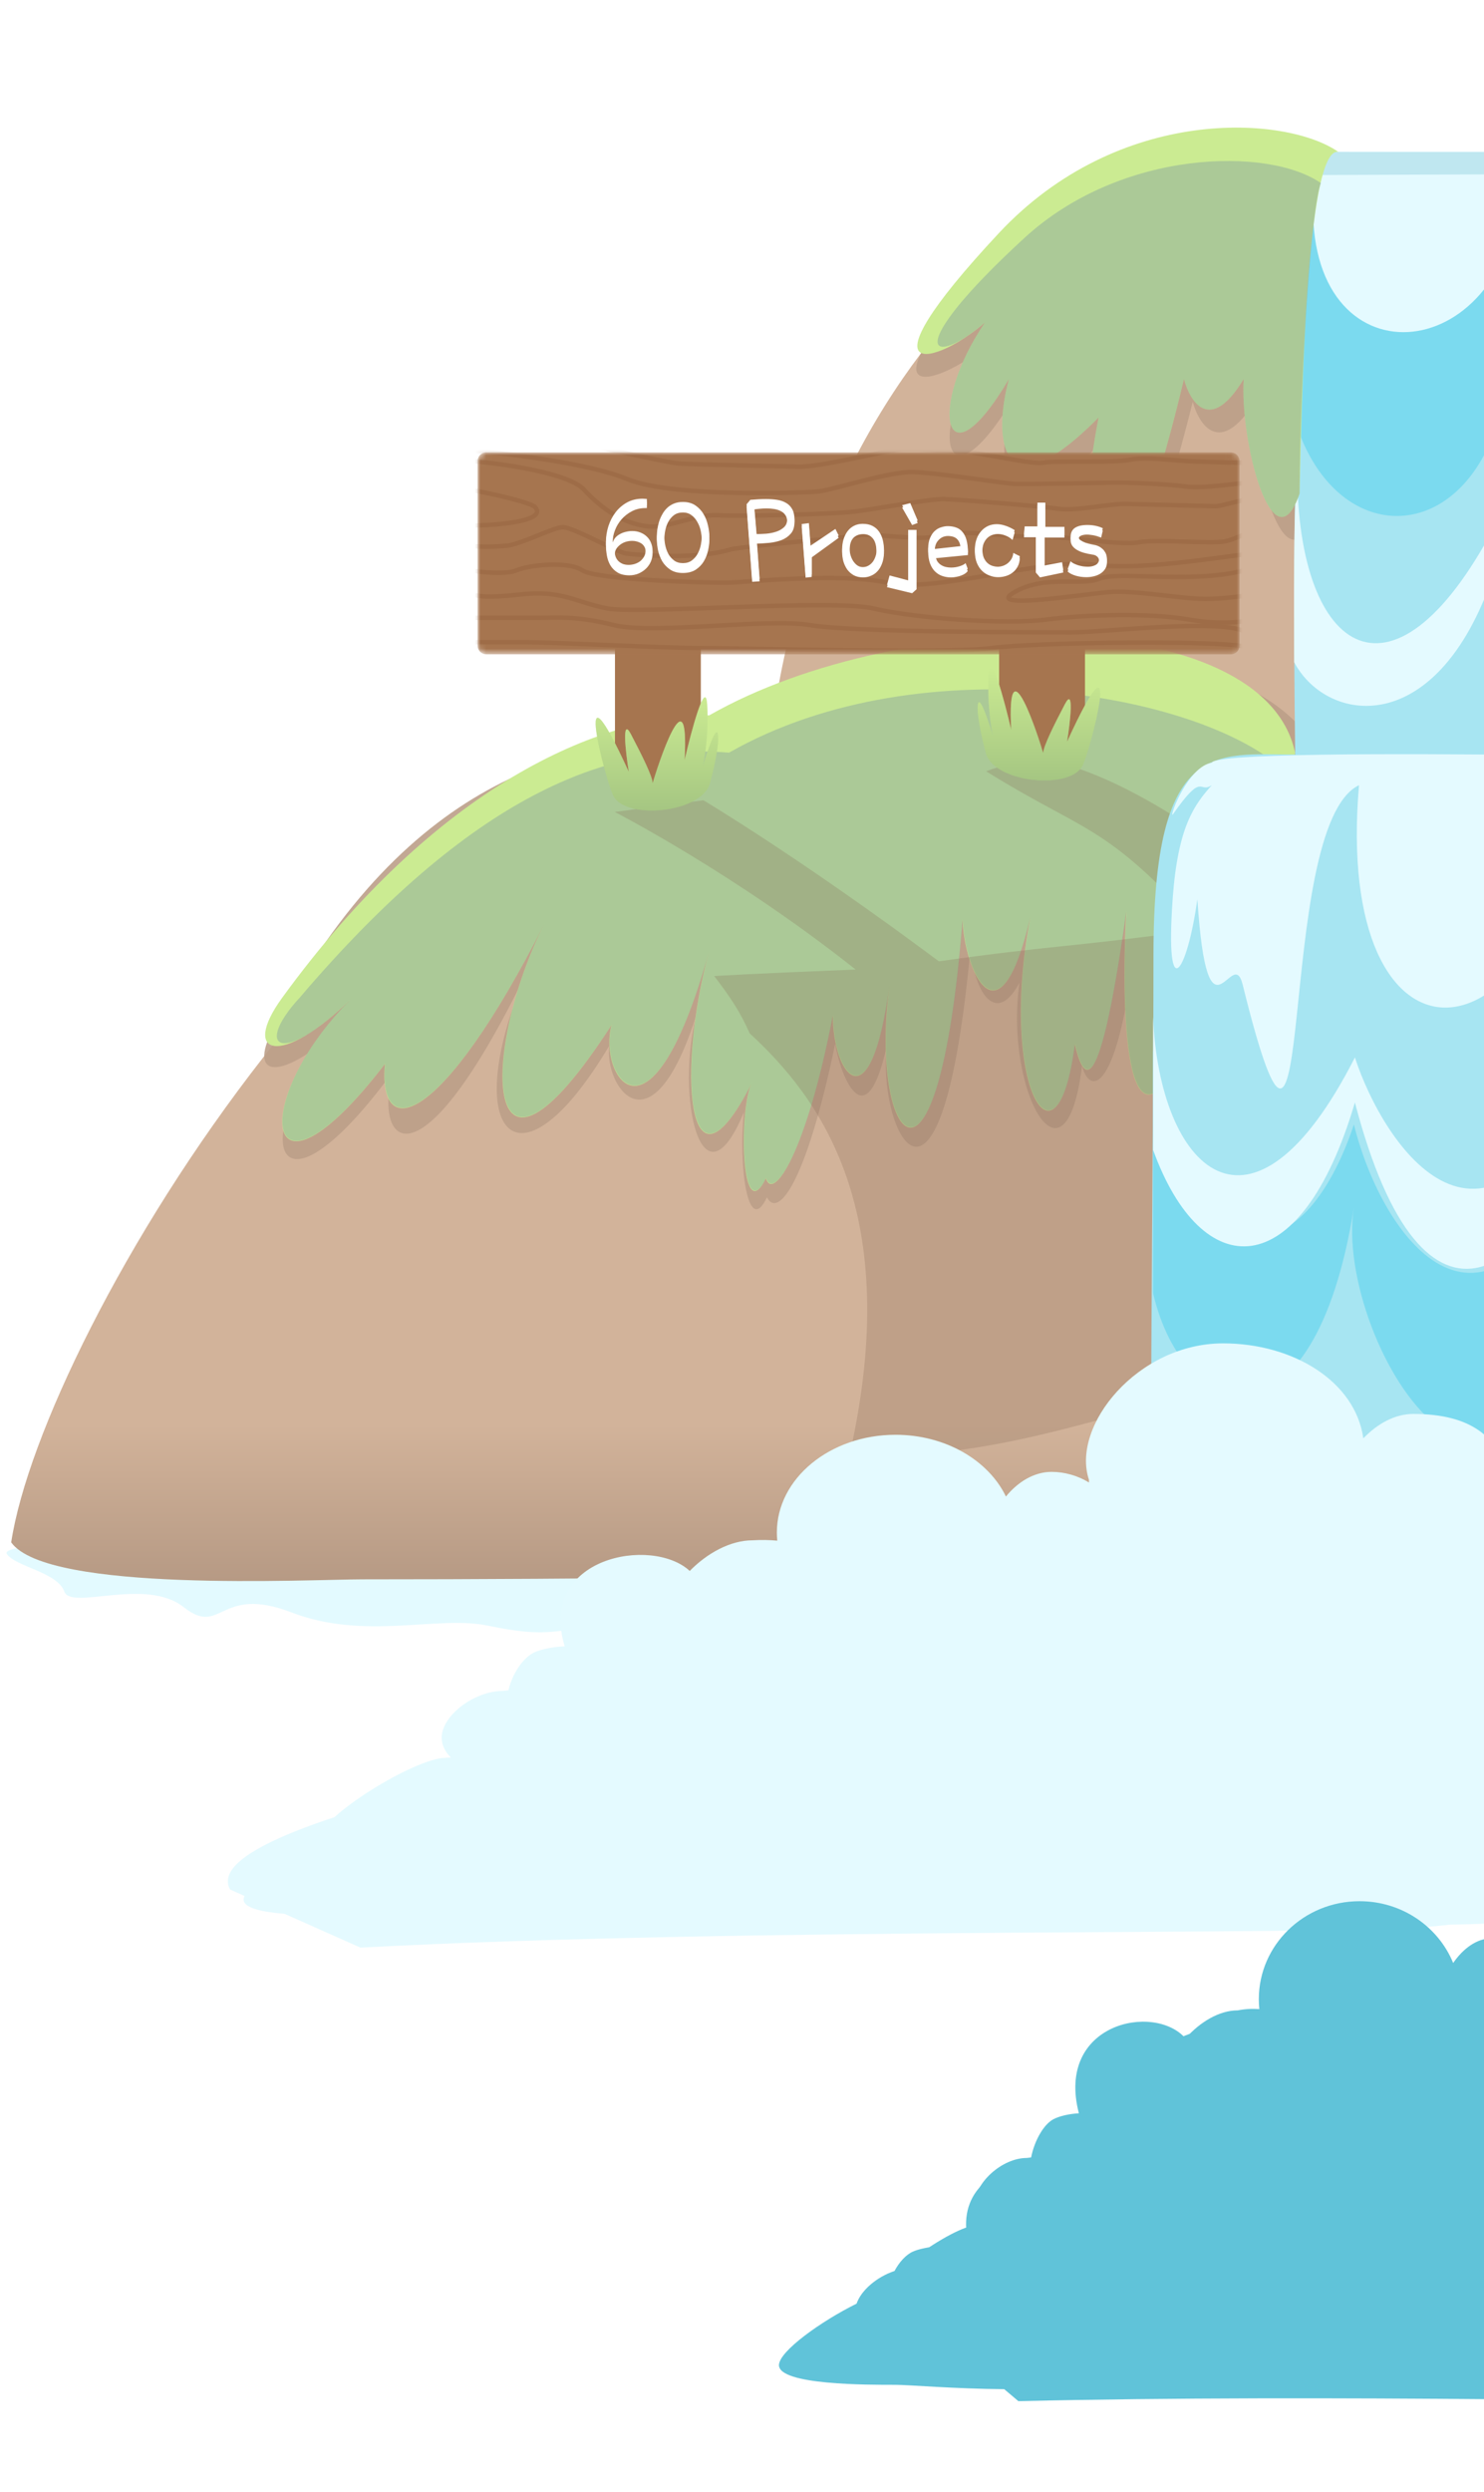 <svg width="261" height="438" viewBox="0 0 261 438" fill="none" xmlns="http://www.w3.org/2000/svg">
<path d="M1.192 273.097C0.015 271.334 18.222 270.707 21.847 271.223L28.5 267.281L113.168 264.452C127.144 264.969 163.459 258.066 196.723 263.602C197.232 263.384 197.646 263.219 197.951 263.117C202.48 261.59 196.655 255.715 200.979 255.68C205.302 255.645 241.199 283.143 235.192 278.669C224.168 270.46 210.716 265.931 196.723 263.602C189.67 266.624 164.283 279.888 155.848 280.295C146.805 280.732 154.708 283.102 138.64 286.466C126.137 290.382 121.539 283.382 111.285 282.447C101.032 281.513 109.854 285.184 103.176 286.037C96.498 286.891 94.534 287.503 85.727 285.685C76.92 283.868 64.131 288.331 51.302 283.385C38.473 278.439 39.034 287.77 32.306 282.447C25.578 277.125 12.499 283.07 11.309 279.7C10.119 276.331 2.663 275.302 1.192 273.097Z" fill="#E3FAFF"/>
<path d="M136.35 123.896C69.884 129.657 7.583 234.094 1.969 271.062C8.307 280 54.667 277.562 63.721 277.562C224.486 277.562 433.907 269.031 433.907 269.031L425.757 165.996C440.547 128.401 462.883 46.608 433.907 20.196C404.93 -6.216 356.514 15.69 335.928 29.945H234.509C207.416 13.992 147.941 50.774 136.35 123.896Z" fill="url(#paint0_linear_9001_161)"/>
<g style="mix-blend-mode:multiply" opacity="0.9" filter="url(#filter0_f_9001_161)">
<path d="M175.973 45.027C197.941 22.353 228.407 26.434 237.933 32.846C231.925 31.628 231.173 77.713 230.853 90.728C226.063 104.064 219.933 81.721 220.659 70.608C214.563 80.353 210.861 74.668 209.772 70.608C195.5 127.86 188.177 106.542 194.216 77.355C176.58 94.537 174.766 81.614 177.851 70.608C165.828 90.222 163.012 75.401 173.496 60.67C164.787 68.043 149.534 72.316 175.973 45.027Z" fill="#BB9E88" style="mix-blend-mode:multiply"/>
</g>
<g style="mix-blend-mode:multiply" opacity="0.9" filter="url(#filter1_f_9001_161)">
<path d="M60.666 179.88C49.408 190.354 43.508 189.484 47.966 180.965C71.989 135.057 102.59 129.994 123.161 129.994C159.84 108.059 227.764 107.967 233.586 137.442C232.162 143.459 231.907 150.581 219.641 180.559C207.376 210.537 198.803 185.076 199.902 163.903C196.643 193.356 191.469 192.289 190.304 187.262C187.44 210.873 176.607 191.932 179.294 172.701C174.977 180.85 170.944 173.629 170.746 165.934C165.678 222.026 154.147 198.774 156.005 183.66C152.133 201.257 147.532 188.03 146.895 183.403C141.644 208.59 136.701 214.074 134.89 210.418C131.51 217.606 129.841 204.784 130.84 195.454C123.384 213.443 118.719 192.576 122.507 178.276C114.514 203.501 106.215 190.761 107.161 183.763C90.654 211.514 80.472 198.424 92.877 170.344C73.559 210.33 65.532 201.074 69.153 188.278C47.193 218.227 43.139 198.557 60.666 179.88Z" fill="#BB9E88"/>
</g>
<path d="M61.906 175.399C49.37 187.789 42.264 185.486 49.595 175.399C76.759 138.023 105.549 125.715 124.745 125.715C158.972 106.215 222.354 106.133 227.787 132.336C226.459 137.685 220.941 155.045 209.496 181.695C198.051 208.345 197.061 178.987 198.088 160.164C192.872 197.539 190.12 187.992 189.033 183.523C185.925 207.923 175.576 190.97 181.207 161.177C175.64 185.043 169.522 170.042 169.294 161.586C164.948 216.633 152.814 200.18 156.436 173.164C153.087 198.148 146.476 188.805 146.476 178.445C141.768 202.82 135.973 211.148 134.705 207.086C130.214 216.186 129.997 194.695 132.17 190.43C120.58 213.18 119.131 187.247 124.745 167.07C114.459 204.039 105.191 189.09 107.545 180.152C84.369 215.985 84.546 184.418 95.774 162.278C77.748 197.824 66.437 201.074 67.701 186.977C45.97 215.211 43.615 193.477 61.906 175.399Z" fill="#CBEB92"/>
<g opacity="0.31">
<path d="M61.937 175.341C49.401 187.731 44.556 184.152 52.705 175.341C82.947 139.876 106.671 130.532 128.221 132.278C162.447 112.778 213.153 122.001 226.916 136.423C225.588 141.772 220.973 154.987 209.527 181.637C198.082 208.287 197.092 178.929 198.119 160.106C192.903 197.481 190.151 187.934 189.064 183.465C185.956 207.864 175.607 190.912 181.238 161.119C175.671 184.985 169.553 169.984 169.325 161.528C164.979 216.575 152.845 200.122 156.467 173.106C153.118 198.09 146.507 188.747 146.507 178.387C141.799 202.762 136.004 211.09 134.736 207.028C130.245 216.128 130.028 194.637 132.201 190.372C120.611 213.122 119.162 187.189 124.776 167.012C114.49 203.981 105.222 189.032 107.576 180.094C84.4 215.927 84.577 184.36 95.805 162.22C77.779 197.766 66.468 201.016 67.732 186.919C46.001 215.153 43.647 193.419 61.937 175.341Z" fill="#637EA2" style="mix-blend-mode:multiply"/>
</g>
<g style="mix-blend-mode:darken" opacity="0.24" filter="url(#filter2_f_9001_161)">
<path d="M230.022 241.706C232.501 241.461 244.892 206.753 230.055 162.147C205.994 139.014 188.084 134.597 188.084 134.597C188.084 134.597 180.228 132.815 173.441 135.555C190.876 146.419 194.239 144.494 211.253 163.378C186.865 166.633 185.454 166.084 165.124 168.947C140.671 150.723 123.71 140.642 123.71 140.642L108.116 142.694C108.116 142.694 129.206 153.508 150.485 170.393C131.213 171.167 125.609 171.534 125.609 171.534C128.46 175.258 130.194 177.841 131.841 181.599C144.033 192.805 159.222 212.769 149.325 256.145C183.056 255.972 194.886 246.442 230.022 241.706Z" fill="#826650"/>
</g>
<path d="M227.791 132.608C226.635 44.977 231.607 26.072 234.68 28.399H335.36L332.107 32.545V132.404C317.104 132.404 318.008 146.229 318.008 167.831L318.008 288.012H202.867C201.903 270.338 202.867 207.108 202.867 167.831C202.867 129.646 213.873 132.608 227.791 132.608Z" fill="#A7E5F2"/>
<path d="M279.765 200.262C290.812 237.434 312 218.137 318.157 193.762V220.575C306.748 266.887 276.143 247.387 279.765 217.934C266.545 288.622 234.338 235.809 238.114 212.247C231.051 256.325 208.212 250.463 202.801 227.278V184.622C213.123 230.934 230.689 220.168 238.114 197.622C243.184 217.934 261.475 243.122 279.765 200.262Z" fill="#7BDAEF"/>
<path d="M309.463 88.137C319.21 124.903 332.337 111.496 332.337 75.746V102.584C332.337 124.806 312.691 125.715 309.463 97.906C300.614 127.137 269.995 136.5 263.646 97.906C254.048 130.387 233.518 127.543 227.609 116.371C227.609 106.621 227.428 89.965 228.152 82.856C228.152 115.153 245.356 126.934 263.646 90.981C268.602 106.235 290.448 131.403 309.463 88.137Z" fill="#E4FAFF"/>
<path d="M280.49 185.84C290.237 222.605 317.976 208.564 317.976 172.814V196.402C306.748 233.371 283.718 221.57 280.49 193.762C270.53 224.637 250.428 240.074 238.295 193.762C228.697 226.242 211.312 225.652 202.801 202.09C202.801 192.34 202.801 190.918 202.801 178.73C203.887 205.34 220.004 221.793 238.295 185.84C243.251 201.094 261.475 229.105 280.49 185.84Z" fill="#E4FAFF"/>
<path d="M265.096 66.402C260.025 105.402 217.287 97.074 227.208 43.887C226.485 34.029 228.654 33.23 231.005 34.029L334.813 32.963L332.643 41.489L332.643 43.886C329.75 103.297 308.92 76.559 308.92 60.918C296.968 123.074 265.096 87.934 265.096 66.402Z" fill="#7BDAEF"/>
<path d="M267.344 33.254C264.852 65.242 229.406 67.718 230.994 34.699C230.271 27.063 232.848 26.031 235.199 26.651L335.343 26.764L332.63 33.254L332.63 35.112C329.737 81.132 307.363 54.304 311.109 34.699C303.695 73.496 269.012 91.244 267.344 33.254Z" fill="#E4FAFF"/>
<g style="mix-blend-mode:multiply" filter="url(#filter3_f_9001_161)">
<path d="M230.145 30.766C230.506 28.87 232.499 27.245 232.68 26.703H335.359L334.997 28.734L334.635 30.359L230.145 30.766Z" fill="#BFE7F0"/>
</g>
<path d="M175.636 41.012C196.823 18.326 226.208 20.289 235.396 26.703C229.601 25.485 228.877 73.715 228.568 86.737C223.948 100.079 218.036 77.724 218.736 66.606C212.855 76.356 209.285 70.668 208.235 66.606C194.469 123.887 187.407 102.559 193.231 73.356C176.22 90.547 174.471 77.618 177.447 66.606C165.851 86.23 163.134 71.402 173.246 56.663C164.846 64.04 150.135 68.315 175.636 41.012Z" fill="#CBEB92"/>
<g opacity="0.31" filter="url(#filter4_ng_9001_161)">
<path d="M180.164 41.824C197.186 26.184 223.13 25.773 232.318 32.187C230.689 35.641 228.569 66.606 228.569 86.737C223.948 100.079 218.036 77.724 218.736 66.606C212.856 76.356 209.286 70.668 208.236 66.606C194.47 123.887 187.407 102.559 193.232 73.356C176.221 90.547 174.472 77.617 177.447 66.606C165.851 86.23 163.135 71.401 173.247 56.663C163.503 64.981 158.442 61.782 180.164 41.824Z" fill="#637EA2" style="mix-blend-mode:multiply"/>
</g>
<path d="M213.122 137.995C210.772 139.551 211.672 135.403 206.24 143.184C205.697 143.387 208.957 134.735 213.122 134.043C214.389 130.793 332.462 133.84 332.462 133.84C329.564 134.449 330.832 133.825 321.958 137.293C314.715 177.523 273.788 183.606 279.039 137.995C270.709 190.106 234.491 190.106 239.018 137.995C223.806 145.215 231.882 226.862 218.554 173.043C216.743 165.731 212.397 185.231 210.586 158.052C208.775 171.012 204.891 177.121 206.24 158.052C207.146 145.257 210.043 141.453 213.122 137.995Z" fill="#E4FAFF"/>
<path d="M215.13 236.089C227.418 236.096 238.359 242.74 239.775 252.781C242.317 250.167 245.343 248.492 248.589 248.494C258.719 248.5 263.711 252.587 265.135 259.551C272.197 255.37 281.636 254.077 287.102 257.402C292.196 260.5 295.171 267.233 293.307 274.504C297.022 273.451 301.072 273.592 303.765 275.724C307.839 278.951 309.577 285.197 305.628 289.968C305.646 289.968 305.665 289.968 305.684 289.968C315.096 288.425 323.723 293.975 323.719 300.815C323.719 301.694 323.528 302.608 323.183 303.534C329.664 303.542 332.208 310.509 328.202 313.484C328.214 313.566 328.229 313.649 328.242 313.732C328.61 313.781 328.972 313.848 329.325 313.938C335.209 314.667 345.891 319.608 344.373 324.097C343.354 327.11 329.63 327.233 325.037 326.065C323.134 326.187 321.619 326.164 320.421 326.03C319.295 326.172 318.023 326.25 316.589 326.249C314.035 326.119 303.248 326.638 293.783 326.545C291.492 326.964 288.478 327.27 284.485 327.51C266.464 328.597 177.407 325.812 108.161 327.411L108.079 327.342C96.426 328.108 81.444 326.736 78.338 326.734C73.11 326.731 56.282 326.786 56.284 323.006C56.286 319.225 73.12 308.928 78.349 308.93C78.615 308.895 78.934 308.879 79.301 308.879C78.286 307.886 77.677 306.692 77.678 305.368C77.68 301.588 83.318 297.157 88.547 297.16C88.837 297.121 89.126 297.093 89.414 297.07C90.078 294.217 91.963 291.282 94.076 290.353C95.199 289.86 97.183 289.425 99.319 289.337C94.511 273.634 114.698 269.939 121.307 276.087C124.366 272.963 128.453 270.701 132.361 270.703C133.884 270.61 135.334 270.634 136.701 270.764C136.654 270.291 136.629 269.813 136.63 269.33C136.635 259.84 145.987 252.151 157.517 252.158C166.325 252.163 173.856 256.657 176.919 263.008C178.967 260.492 181.813 258.674 184.959 258.676C187.227 258.677 189.56 259.337 191.53 260.547C191.526 260.389 191.524 260.231 191.525 260.072C188.331 250.627 200.055 236.081 215.13 236.089Z" fill="#E4FAFF"/>
<g filter="url(#filter5_df_9001_161)">
<path d="M187.642 260.261C198.106 259.925 207.613 265.422 209.105 274.153C211.195 271.799 213.724 270.251 216.488 270.162C225.115 269.885 229.482 273.316 230.893 279.359C236.788 275.51 244.789 274.118 249.539 276.869C253.549 279.193 256.162 284.171 255.592 289.848C256.226 290.241 256.821 290.664 257.372 291.122C259.884 290.698 262.405 291.007 264.25 292.408C267.811 295.112 269.47 300.518 266.242 304.795C266.258 304.795 266.274 304.794 266.289 304.794C274.261 303.184 281.766 307.791 281.958 313.765C281.982 314.533 281.845 315.336 281.577 316.154C287.098 315.98 289.464 321.994 286.137 324.705C286.151 324.776 286.164 324.848 286.178 324.921C286.492 324.953 286.803 325.001 287.106 325.069C292.137 325.542 301.373 329.56 300.209 333.523C299.427 336.183 287.745 336.673 283.8 335.78C282.182 335.939 280.891 335.963 279.867 335.879C278.912 336.034 277.833 336.138 276.613 336.177C274.244 336.131 263.602 337.025 255.111 337.103C253.891 337.241 252.547 337.373 251.064 337.501C233.349 339.027 131.533 337.528 63.387 341.146L50.046 335.205C46.063 334.887 42.895 334.188 42.848 332.748C42.842 332.545 42.898 332.319 43.008 332.072L40.47 330.942C36.733 324.256 59.849 316.864 86.485 310.858C87.412 310.482 88.799 310.147 90.301 310.011C90.379 309.994 90.457 309.977 90.535 309.96C86.029 296.405 103.09 292.625 108.889 297.807C111.405 294.993 114.821 292.904 118.149 292.797C119.443 292.673 120.678 292.658 121.846 292.733C121.792 292.32 121.758 291.902 121.744 291.479C121.478 283.19 129.223 276.215 139.042 275.899C146.542 275.658 153.083 279.374 155.872 284.836C157.544 282.581 159.916 280.913 162.595 280.827C164.526 280.765 166.532 281.277 168.244 282.278C168.236 282.141 168.229 282.003 168.225 281.864C165.236 273.704 174.804 260.673 187.642 260.261Z" fill="#E4FAFF"/>
</g>
<path d="M287.987 318C298.413 318 307.7 324.649 308.906 334.706C311.062 332.086 313.628 330.407 316.382 330.407C324.977 330.407 329.214 334.5 330.426 341.477C336.416 337.283 344.425 335.982 349.064 339.31C353.388 342.411 355.915 349.153 354.338 356.438C357.489 355.381 360.925 355.521 363.211 357.655C366.669 360.885 368.147 367.141 364.799 371.923C364.814 371.923 364.83 371.923 364.846 371.923C372.832 370.372 380.154 375.927 380.154 382.779C380.154 383.661 379.992 384.576 379.699 385.504C385.2 385.507 387.363 392.485 383.964 395.468C383.975 395.55 383.986 395.634 383.998 395.718C384.31 395.766 384.617 395.832 384.916 395.922C389.909 396.649 398.974 401.593 397.688 406.091C396.824 409.11 385.181 409.241 381.283 408.072C379.668 408.196 378.383 408.174 377.366 408.04C376.411 408.183 375.333 408.262 374.117 408.262C371.95 408.133 362.795 408.66 354.763 408.572C352.82 408.993 350.263 409.301 346.876 409.544C331.586 410.643 256.022 407.903 197.27 409.544L197.2 409.475C187.313 410.249 174.602 408.882 171.966 408.882C167.53 408.882 153.251 408.947 153.25 405.16C153.25 401.373 167.529 391.047 171.966 391.047C172.191 391.012 172.462 390.995 172.773 390.995C171.912 390 171.394 388.805 171.394 387.479C171.394 383.691 176.176 379.25 180.612 379.25C180.858 379.211 181.104 379.182 181.348 379.159C181.91 376.3 183.508 373.359 185.301 372.428C186.254 371.933 187.937 371.496 189.749 371.406C185.637 355.579 203.005 351.919 208.503 358.238C211.061 355.345 214.442 353.312 217.696 353.312C218.986 353.061 220.259 352.997 221.486 353.093C221.427 352.518 221.396 351.934 221.396 351.344C221.397 341.837 229.328 334.129 239.111 334.129C246.585 334.129 252.977 338.627 255.579 344.988C257.315 342.467 259.728 340.643 262.397 340.643C264.322 340.643 266.303 341.303 267.976 342.515C267.972 342.357 267.97 342.198 267.97 342.039C265.255 332.579 275.196 318 287.987 318Z" fill="#60C3D9"/>
<g filter="url(#filter6_f_9001_161)">
<path d="M270.499 341.156C281.929 341.156 292.11 347.334 293.434 356.679C295.797 354.245 298.611 352.686 301.63 352.686C311.053 352.686 315.699 356.488 317.027 362.971C323.594 359.075 332.374 357.866 337.461 360.958C340.056 362.536 342.06 365.128 343.06 368.262C348.246 370.138 352.059 373.114 353.726 377.858C353.883 378.305 354.041 378.738 354.197 379.158C355.657 380.777 356.605 382.865 356.756 385.044C358.258 387.978 359.647 389.867 360.785 391.28C366.881 392.342 371.546 396.495 371.546 401.349C371.546 402.168 371.369 403.019 371.048 403.881C377.078 403.884 379.449 410.368 375.723 413.14C375.735 413.216 375.747 413.293 375.76 413.371C376.102 413.416 376.438 413.478 376.767 413.562C382.24 414.237 392.179 418.831 390.771 423.01C389.824 425.815 377.057 425.937 372.784 424.852C371.013 424.966 369.603 424.947 368.488 424.822C367.441 424.955 366.259 425.028 364.927 425.028C360.476 424.805 329.155 426.718 329.373 423.011C329.386 422.79 329.514 422.532 329.742 422.24C299.423 422.281 232.852 420.722 179.111 421.994L176.622 419.889C168.02 419.831 159.68 419.122 157.519 419.122C152.655 419.122 137 419.182 137 415.663C137 413.238 144.434 407.928 150.647 404.86C151.458 402.507 154.207 400.15 157.32 399.116C158.16 397.557 159.324 396.253 160.572 395.703C161.407 395.336 162.752 395.004 164.271 394.842C165.931 394.055 167.857 393.299 170.021 392.567C168.957 384.612 175.479 380.633 181.832 380.198C184.714 376.665 189.174 373.969 193.436 373.969C194.85 373.736 196.245 373.676 197.591 373.765C197.525 373.23 197.492 372.688 197.492 372.14C197.492 363.305 206.188 356.144 216.914 356.144C225.108 356.144 232.116 360.323 234.969 366.234C236.872 363.891 239.518 362.196 242.444 362.196C244.555 362.196 246.726 362.81 248.56 363.936C248.556 363.789 248.554 363.641 248.554 363.493C245.578 354.703 256.476 341.156 270.499 341.156Z" fill="#60C3D9"/>
</g>
<rect x="108.158" y="101.403" width="15.099" height="37.369" fill="#A6754F"/>
<rect x="175.723" y="94.986" width="15.099" height="37.369" fill="#A6754F"/>
<g filter="url(#filter7_i_9001_161)">
<mask id="mask0_9001_161" style="mask-type:alpha" maskUnits="userSpaceOnUse" x="84" y="78" width="134" height="36">
<path d="M84 79.51C84 78.676 84.676 78 85.51 78H216.49C217.324 78 218 78.676 218 79.51V111.972C218 112.806 217.324 113.482 216.49 113.482H85.51C84.676 113.482 84 112.806 84 111.972V79.51Z" fill="#A6754F"/>
</mask>
<g mask="url(#mask0_9001_161)">
<path d="M84 79.51C84 78.676 84.676 78 85.51 78H216.49C217.324 78 218 78.676 218 79.51V111.972C218 112.806 217.324 113.482 216.49 113.482H85.51C84.676 113.482 84 112.806 84 111.972V79.51Z" fill="#A6754F"/>
<g opacity="0.28">
<path d="M82.975 84.621C86.462 85.201 93.382 86.808 94.091 87.599C96.666 90.474 84.674 90.889 82.81 90.84" stroke="#875732" stroke-width="0.782"/>
<path d="M229.825 90.551C229.107 90.453 227.118 90.29 224.912 90.421C222.155 90.586 217.959 93.088 215.487 93.616C213.015 94.145 203.307 93.176 200.243 93.807C197.178 94.439 185.713 92.507 182.769 92.752C177.35 93.203 170.13 91.112 163.791 92.844C161.677 93.422 152.403 92.187 151.411 92.517C150.468 92.831 130.798 94.478 128.541 95.037C128.393 95.074 128.259 95.136 128.112 95.175C122.432 96.688 113.822 96.21 110.184 95.775C108.907 95.742 100.91 91.183 99.043 91.134C97.55 91.095 92.46 93.779 89.383 94.377C82.878 94.99 80.847 93.978 79.786 93.832" stroke="#875732" stroke-width="0.782"/>
<path d="M91.283 73.925C99.722 75.871 117.146 79.8 119.336 79.949C122.074 80.136 136.761 80.41 140.481 80.508C144.201 80.606 155.345 77.799 157.997 77.525C160.649 77.251 165.045 77.711 168.57 77.804C172.094 77.897 181.437 80.212 183.504 79.807C185.572 79.402 195.845 79.903 198.8 79.292C201.755 78.681 206.338 79.491 210.253 79.594C214.169 79.698 222.582 80.15 224.858 79.291C226.678 78.604 228.508 78.316 229.195 78.257" stroke="#875732" stroke-width="0.782"/>
<path d="M83.144 77.66C89.527 78.216 103.887 79.997 110.272 82.675C118.253 86.023 142.248 85.084 144.068 84.846C147.031 84.46 156.365 81.337 160.593 81.449C164.822 81.56 176.777 83.503 178.646 83.552C180.514 83.601 193.511 83.364 195.874 83.31C198.238 83.256 205.512 83.565 208.551 83.993C211.591 84.422 218.115 83.317 218.604 83.446C219.093 83.575 228.82 84.18 229.606 84.201" stroke="#875732" stroke-width="0.782"/>
<path d="M83.092 79.528C88.514 79.985 100.027 81.626 102.7 84.528C106.042 88.154 109.617 90.372 113.53 90.947C117.443 91.522 122.033 88.812 126.25 89.042C130.467 89.271 146.487 88.869 150.428 88.383C154.369 87.897 163.55 86.135 166.004 86.2C168.457 86.264 183.353 87.483 186.288 87.915C189.223 88.346 195.349 86.975 198.097 87.047C200.845 87.12 212.524 87.428 213.702 87.459C214.88 87.49 218.352 86.167 220.61 86.227C222.416 86.274 227.12 86.398 229.246 86.455" stroke="#875732" stroke-width="0.782"/>
<path d="M82.64 98.728C84.624 99.043 89.034 99.484 90.802 98.728C93.013 97.783 99.9 97.026 102.451 98.728C105.001 100.429 124.727 100.902 127.533 100.902C130.339 100.902 147.854 99.011 156.102 100.902C164.349 102.792 183.31 96.487 192.407 97.716C201.505 98.945 217.15 95.825 220.381 95.825" stroke="#875732" stroke-width="0.781"/>
<path d="M83.49 102.971C83.745 103.254 85.718 103.65 91.568 102.971C98.88 102.122 101.346 104.414 106.872 105.433C112.399 106.451 146.494 103.735 153.636 105.433C160.778 107.13 176.593 108.319 183.99 107.385C191.387 106.451 202.441 106.197 209.158 107.385C214.531 108.336 218.822 107.781 220.296 107.385" stroke="#875732" stroke-width="0.781"/>
<path d="M226.021 98.237C226.22 98.237 225.142 97.439 217.659 99.001C208.307 100.953 196.658 98.831 193.342 100.189C190.026 101.547 183.849 99.425 178.407 102.566C172.965 105.706 190.225 102.99 194.902 102.566C199.578 102.141 207.486 103.754 211.992 103.754C216.498 103.754 223.13 102.651 225.596 101.971" stroke="#875732" stroke-width="0.781"/>
<path d="M83.149 107.077C85.757 107.077 91.669 107.077 94.458 107.077C97.944 107.077 101.175 106.653 107.977 108.351C114.779 110.048 135.015 107.077 142.497 108.351C149.979 109.624 182.629 109.624 188.496 109.624C194.363 109.624 215.194 107.077 219.19 109.624" stroke="#875732" stroke-width="0.781"/>
<path d="M82.384 111.359C84.084 111.359 88.506 111.359 92.587 111.359C97.688 111.359 116.564 112.378 123.026 112.378C129.488 112.378 167.324 113.397 174.381 112.378C181.438 111.359 217.234 110.85 219.615 112.378" stroke="#875732" stroke-width="0.781"/>
</g>
</g>
</g>
<path d="M113.765 88.106V89.292H113.519C112.647 89.292 111.857 89.476 111.148 89.844C110.439 90.212 109.832 90.682 109.328 91.255C108.824 91.827 108.435 92.468 108.163 93.177C107.89 93.885 107.754 94.574 107.754 95.242C107.754 95.323 107.754 95.412 107.754 95.507C107.767 95.589 107.781 95.671 107.795 95.753C107.876 95.426 108.026 95.139 108.245 94.894C108.463 94.649 108.728 94.444 109.042 94.281C109.355 94.103 109.696 93.974 110.064 93.892C110.446 93.797 110.821 93.749 111.189 93.749C111.72 93.749 112.204 93.838 112.64 94.015C113.09 94.192 113.472 94.437 113.785 94.751C114.099 95.051 114.337 95.412 114.501 95.835C114.678 96.257 114.767 96.72 114.767 97.225C114.767 97.743 114.664 98.24 114.46 98.717C114.256 99.181 113.969 99.59 113.601 99.944C113.233 100.298 112.797 100.585 112.293 100.803C111.802 101.007 111.27 101.109 110.698 101.109C109.853 101.109 109.158 100.946 108.613 100.619C108.081 100.292 107.658 99.869 107.345 99.351C107.045 98.833 106.841 98.254 106.732 97.613C106.622 96.973 106.568 96.339 106.568 95.712C106.568 94.758 106.711 93.824 106.997 92.911C107.297 91.984 107.72 91.166 108.265 90.457C108.824 89.735 109.499 89.156 110.289 88.719C111.093 88.283 112.006 88.065 113.029 88.065C113.151 88.065 113.274 88.072 113.397 88.086C113.519 88.086 113.642 88.092 113.765 88.106ZM113.397 96.203C113.206 95.807 112.906 95.521 112.497 95.344C112.088 95.153 111.645 95.058 111.168 95.058C110.8 95.058 110.432 95.112 110.064 95.221C109.71 95.33 109.389 95.494 109.103 95.712C108.817 95.916 108.578 96.168 108.388 96.468C108.21 96.754 108.122 97.082 108.122 97.45C108.122 97.709 108.17 97.974 108.265 98.247C108.36 98.506 108.503 98.745 108.694 98.963C108.899 99.181 109.151 99.358 109.451 99.494C109.764 99.63 110.139 99.699 110.575 99.699C110.93 99.699 111.284 99.644 111.638 99.535C111.993 99.426 112.313 99.263 112.599 99.044C112.886 98.813 113.117 98.533 113.295 98.206C113.472 97.879 113.56 97.491 113.56 97.041C113.56 96.7 113.506 96.421 113.397 96.203ZM115.523 94.771C115.523 94.362 115.55 93.933 115.605 93.483C115.673 93.02 115.775 92.563 115.912 92.113C116.062 91.65 116.252 91.214 116.484 90.805C116.716 90.382 116.995 90.014 117.322 89.701C117.663 89.374 118.065 89.115 118.529 88.924C118.992 88.733 119.517 88.638 120.103 88.638C120.975 88.638 121.711 88.842 122.311 89.251C122.911 89.66 123.388 90.171 123.742 90.784C124.11 91.398 124.369 92.066 124.519 92.788C124.683 93.497 124.765 94.158 124.765 94.771C124.765 95.371 124.69 96.019 124.54 96.714C124.39 97.409 124.138 98.056 123.783 98.656C123.429 99.242 122.952 99.733 122.352 100.128C121.752 100.51 121.003 100.701 120.103 100.701C119.203 100.701 118.46 100.503 117.874 100.108C117.288 99.712 116.818 99.222 116.464 98.635C116.123 98.036 115.878 97.395 115.728 96.714C115.591 96.019 115.523 95.371 115.523 94.771ZM116.832 94.771C116.832 95.207 116.886 95.691 116.995 96.223C117.104 96.754 117.281 97.259 117.527 97.736C117.786 98.199 118.127 98.595 118.549 98.922C118.972 99.235 119.49 99.392 120.103 99.392C120.73 99.392 121.255 99.235 121.677 98.922C122.113 98.595 122.454 98.199 122.7 97.736C122.959 97.259 123.143 96.754 123.252 96.223C123.361 95.691 123.415 95.207 123.415 94.771C123.415 94.294 123.354 93.783 123.231 93.238C123.108 92.693 122.911 92.188 122.638 91.725C122.379 91.248 122.038 90.853 121.616 90.539C121.207 90.226 120.703 90.069 120.103 90.069C119.476 90.069 118.951 90.226 118.529 90.539C118.12 90.853 117.786 91.248 117.527 91.725C117.281 92.188 117.104 92.7 116.995 93.258C116.886 93.803 116.832 94.308 116.832 94.771ZM132.657 89.537L133.065 94.281C133.57 94.281 134.129 94.26 134.742 94.219C135.369 94.165 135.955 94.049 136.5 93.872C137.046 93.695 137.502 93.436 137.87 93.095C138.252 92.754 138.443 92.284 138.443 91.684C138.443 91.221 138.34 90.839 138.136 90.539C137.932 90.226 137.659 89.987 137.318 89.823C136.977 89.646 136.589 89.524 136.153 89.455C135.73 89.387 135.287 89.353 134.824 89.353C134.415 89.353 134.02 89.374 133.638 89.415C133.256 89.442 132.929 89.483 132.657 89.537ZM133.106 95.548L133.597 102.173L132.289 102.254L131.307 89.046L131.961 88.27C132.425 88.229 132.888 88.195 133.352 88.167C133.815 88.14 134.272 88.126 134.722 88.126C135.43 88.126 136.085 88.174 136.684 88.27C137.298 88.365 137.829 88.549 138.279 88.822C138.729 89.081 139.083 89.449 139.342 89.926C139.601 90.389 139.731 90.996 139.731 91.745C139.731 92.618 139.513 93.299 139.076 93.79C138.654 94.281 138.116 94.655 137.461 94.914C136.807 95.16 136.091 95.323 135.314 95.405C134.538 95.473 133.802 95.521 133.106 95.548ZM141.694 101.518L140.998 92.522L142.266 92.359L142.552 96.325L146.928 93.381L147.5 94.526L142.757 97.961V101.396L141.694 101.518ZM151.835 93.872C151.085 93.872 150.492 94.103 150.056 94.567C149.633 95.03 149.422 95.773 149.422 96.795C149.422 97.191 149.476 97.586 149.586 97.981C149.695 98.363 149.851 98.71 150.056 99.024C150.26 99.338 150.506 99.597 150.792 99.801C151.078 99.992 151.398 100.087 151.753 100.087C152.121 100.087 152.455 99.999 152.755 99.821C153.054 99.644 153.307 99.419 153.511 99.147C153.716 98.86 153.872 98.547 153.981 98.206C154.104 97.852 154.165 97.511 154.165 97.184C154.165 95.984 153.947 95.132 153.511 94.628C153.089 94.124 152.53 93.872 151.835 93.872ZM151.712 92.481C152.393 92.481 152.973 92.604 153.45 92.849C153.927 93.095 154.315 93.436 154.615 93.872C154.915 94.294 155.133 94.792 155.269 95.364C155.406 95.923 155.474 96.53 155.474 97.184C155.447 97.92 155.324 98.561 155.106 99.106C154.901 99.637 154.629 100.08 154.288 100.435C153.947 100.789 153.559 101.048 153.123 101.212C152.7 101.389 152.257 101.477 151.794 101.477C151.18 101.477 150.642 101.355 150.178 101.109C149.729 100.864 149.347 100.537 149.033 100.128C148.734 99.706 148.502 99.228 148.338 98.697C148.188 98.152 148.113 97.579 148.113 96.979C148.113 96.339 148.195 95.746 148.359 95.201C148.536 94.642 148.775 94.165 149.074 93.769C149.388 93.361 149.763 93.047 150.199 92.829C150.649 92.597 151.153 92.481 151.712 92.481ZM156.005 103.195L156.455 101.559L159.727 102.418V93.545H161.199V103.563L160.422 104.258L156.005 103.195ZM161.403 91.909L160.422 92.277L158.663 89.21L160.095 88.842L161.403 91.909ZM163.243 96.857C163.243 96.107 163.352 95.48 163.57 94.976C163.788 94.458 164.061 94.049 164.388 93.749C164.729 93.436 165.104 93.217 165.513 93.095C165.922 92.959 166.317 92.89 166.698 92.89C167.244 92.89 167.734 92.972 168.171 93.136C168.607 93.286 168.975 93.545 169.275 93.913C169.588 94.267 169.827 94.744 169.99 95.344C170.154 95.944 170.236 96.68 170.236 97.552L164.552 98.104C164.593 98.486 164.695 98.813 164.858 99.085C165.036 99.344 165.254 99.556 165.513 99.719C165.772 99.883 166.051 99.999 166.351 100.067C166.651 100.135 166.957 100.169 167.271 100.169C167.789 100.169 168.286 100.094 168.763 99.944C169.241 99.794 169.595 99.61 169.827 99.392L170.195 100.373C170.099 100.51 169.956 100.646 169.765 100.782C169.574 100.919 169.35 101.034 169.091 101.13C168.832 101.239 168.539 101.321 168.211 101.375C167.898 101.443 167.571 101.477 167.23 101.477C166.753 101.477 166.276 101.402 165.799 101.253C165.322 101.103 164.892 100.85 164.511 100.496C164.129 100.142 163.822 99.671 163.591 99.085C163.359 98.486 163.243 97.743 163.243 96.857ZM164.429 96.898L168.927 96.407C168.927 95.739 168.75 95.207 168.395 94.812C168.041 94.403 167.469 94.199 166.678 94.199C166.296 94.213 165.962 94.294 165.676 94.444C165.404 94.594 165.172 94.785 164.981 95.017C164.79 95.235 164.647 95.487 164.552 95.773C164.456 96.059 164.409 96.352 164.409 96.652C164.409 96.761 164.415 96.843 164.429 96.898ZM178.455 93.585L178.087 94.894C177.691 94.54 177.269 94.281 176.819 94.117C176.369 93.94 175.926 93.851 175.49 93.851C175.122 93.851 174.768 93.919 174.427 94.056C174.1 94.178 173.814 94.369 173.568 94.628C173.323 94.887 173.125 95.207 172.975 95.589C172.839 95.971 172.771 96.407 172.771 96.898C172.771 97.484 172.846 97.974 172.996 98.37C173.159 98.765 173.371 99.085 173.63 99.331C173.889 99.576 174.182 99.753 174.509 99.862C174.849 99.971 175.197 100.026 175.551 100.026C175.865 100.012 176.172 99.951 176.471 99.842C176.785 99.719 177.064 99.556 177.31 99.351C177.555 99.133 177.76 98.881 177.923 98.595C178.087 98.295 178.182 97.961 178.209 97.593L179.354 98.165C179.327 98.71 179.198 99.188 178.966 99.597C178.748 100.005 178.462 100.346 178.107 100.619C177.766 100.891 177.371 101.096 176.921 101.232C176.471 101.368 176.008 101.437 175.531 101.437C175.027 101.437 174.529 101.341 174.038 101.15C173.548 100.973 173.112 100.701 172.73 100.332C172.348 99.965 172.042 99.501 171.81 98.942C171.578 98.37 171.462 97.702 171.462 96.939C171.462 96.298 171.558 95.712 171.749 95.18C171.939 94.635 172.205 94.172 172.546 93.79C172.887 93.395 173.289 93.088 173.752 92.87C174.229 92.652 174.747 92.543 175.306 92.543C175.783 92.543 176.281 92.631 176.799 92.808C177.33 92.972 177.882 93.231 178.455 93.585ZM182.176 100.619V94.424H180.09L180.213 92.931H182.462V88.76H183.852V93.013H187.205V94.485H183.709V99.801L186.797 99.228L187.001 100.619L182.912 101.477L182.176 100.619ZM193.952 93.258L193.666 94.485C193.557 94.43 193.407 94.376 193.216 94.322C193.039 94.253 192.835 94.192 192.603 94.138C192.385 94.083 192.146 94.042 191.887 94.015C191.642 93.974 191.41 93.954 191.192 93.954C190.783 93.954 190.429 94.015 190.129 94.138C189.843 94.26 189.7 94.478 189.7 94.792C189.7 95.023 189.822 95.221 190.068 95.385C190.313 95.548 190.599 95.691 190.927 95.814C191.267 95.923 191.601 96.012 191.928 96.08C192.269 96.148 192.535 96.203 192.726 96.243C193.135 96.366 193.462 96.53 193.707 96.734C193.966 96.925 194.164 97.136 194.3 97.368C194.45 97.586 194.552 97.818 194.607 98.063C194.661 98.308 194.689 98.547 194.689 98.779C194.689 99.269 194.573 99.685 194.341 100.026C194.123 100.353 193.837 100.626 193.482 100.844C193.141 101.048 192.753 101.198 192.317 101.293C191.894 101.389 191.472 101.437 191.049 101.437C190.395 101.437 189.768 101.348 189.168 101.171C188.582 100.994 188.119 100.755 187.778 100.455L188.269 99.065C188.432 99.201 188.623 99.331 188.841 99.453C189.073 99.562 189.325 99.665 189.598 99.76C189.87 99.842 190.156 99.91 190.456 99.965C190.756 100.005 191.049 100.026 191.335 100.026C191.826 100.026 192.262 99.93 192.644 99.74C193.026 99.549 193.257 99.215 193.339 98.738C193.339 98.656 193.325 98.554 193.298 98.431C193.285 98.295 193.237 98.165 193.155 98.043C193.087 97.92 192.971 97.804 192.808 97.695C192.658 97.586 192.439 97.511 192.153 97.47C191.594 97.388 191.076 97.279 190.599 97.143C190.136 97.007 189.734 96.836 189.393 96.632C189.052 96.427 188.78 96.182 188.575 95.896C188.384 95.596 188.289 95.248 188.289 94.853C188.289 94.09 188.541 93.538 189.046 93.197C189.55 92.856 190.293 92.686 191.274 92.686C191.792 92.686 192.29 92.74 192.767 92.849C193.257 92.959 193.653 93.095 193.952 93.258Z" fill="white"/>
<path d="M113.765 87.684V88.87H113.519C112.647 88.87 111.857 89.054 111.148 89.422C110.439 89.79 109.832 90.26 109.328 90.832C108.824 91.405 108.435 92.046 108.163 92.754C107.89 93.463 107.754 94.151 107.754 94.819C107.754 94.901 107.754 94.99 107.754 95.085C107.767 95.167 107.781 95.249 107.795 95.331C107.876 95.003 108.026 94.717 108.245 94.472C108.463 94.227 108.728 94.022 109.042 93.859C109.355 93.681 109.696 93.552 110.064 93.47C110.446 93.375 110.821 93.327 111.189 93.327C111.72 93.327 112.204 93.415 112.64 93.593C113.09 93.77 113.472 94.015 113.785 94.329C114.099 94.629 114.337 94.99 114.501 95.412C114.678 95.835 114.767 96.298 114.767 96.803C114.767 97.321 114.664 97.818 114.46 98.295C114.256 98.759 113.969 99.168 113.601 99.522C113.233 99.876 112.797 100.163 112.293 100.381C111.802 100.585 111.27 100.687 110.698 100.687C109.853 100.687 109.158 100.524 108.613 100.197C108.081 99.87 107.658 99.447 107.345 98.929C107.045 98.411 106.841 97.832 106.732 97.191C106.622 96.55 106.568 95.917 106.568 95.29C106.568 94.335 106.711 93.402 106.997 92.489C107.297 91.562 107.72 90.744 108.265 90.035C108.824 89.313 109.499 88.734 110.289 88.297C111.093 87.861 112.006 87.643 113.029 87.643C113.151 87.643 113.274 87.65 113.397 87.663C113.519 87.663 113.642 87.67 113.765 87.684ZM113.397 95.78C113.206 95.385 112.906 95.099 112.497 94.922C112.088 94.731 111.645 94.635 111.168 94.635C110.8 94.635 110.432 94.69 110.064 94.799C109.71 94.908 109.389 95.072 109.103 95.29C108.817 95.494 108.578 95.746 108.388 96.046C108.21 96.332 108.122 96.659 108.122 97.028C108.122 97.287 108.17 97.552 108.265 97.825C108.36 98.084 108.503 98.322 108.694 98.54C108.899 98.759 109.151 98.936 109.451 99.072C109.764 99.208 110.139 99.277 110.575 99.277C110.93 99.277 111.284 99.222 111.638 99.113C111.993 99.004 112.313 98.84 112.599 98.622C112.886 98.391 113.117 98.111 113.295 97.784C113.472 97.457 113.56 97.068 113.56 96.619C113.56 96.278 113.506 95.999 113.397 95.78ZM115.523 94.349C115.523 93.94 115.55 93.511 115.605 93.061C115.673 92.598 115.775 92.141 115.912 91.691C116.062 91.228 116.252 90.792 116.484 90.383C116.716 89.96 116.995 89.592 117.322 89.279C117.663 88.951 118.065 88.693 118.529 88.502C118.992 88.311 119.517 88.216 120.103 88.216C120.975 88.216 121.711 88.42 122.311 88.829C122.911 89.238 123.388 89.749 123.742 90.362C124.11 90.976 124.369 91.644 124.519 92.366C124.683 93.075 124.765 93.736 124.765 94.349C124.765 94.949 124.69 95.596 124.54 96.291C124.39 96.987 124.138 97.634 123.783 98.234C123.429 98.82 122.952 99.311 122.352 99.706C121.752 100.088 121.003 100.278 120.103 100.278C119.203 100.278 118.46 100.081 117.874 99.686C117.288 99.29 116.818 98.799 116.464 98.213C116.123 97.614 115.878 96.973 115.728 96.291C115.591 95.596 115.523 94.949 115.523 94.349ZM116.832 94.349C116.832 94.785 116.886 95.269 116.995 95.801C117.104 96.332 117.281 96.837 117.527 97.314C117.786 97.777 118.127 98.172 118.549 98.5C118.972 98.813 119.49 98.97 120.103 98.97C120.73 98.97 121.255 98.813 121.677 98.5C122.113 98.172 122.454 97.777 122.7 97.314C122.959 96.837 123.143 96.332 123.252 95.801C123.361 95.269 123.415 94.785 123.415 94.349C123.415 93.872 123.354 93.361 123.231 92.816C123.108 92.27 122.911 91.766 122.638 91.303C122.379 90.826 122.038 90.43 121.616 90.117C121.207 89.803 120.703 89.647 120.103 89.647C119.476 89.647 118.951 89.803 118.529 90.117C118.12 90.43 117.786 90.826 117.527 91.303C117.281 91.766 117.104 92.277 116.995 92.836C116.886 93.381 116.832 93.886 116.832 94.349ZM132.657 89.115L133.065 93.859C133.57 93.859 134.129 93.838 134.742 93.797C135.369 93.743 135.955 93.627 136.5 93.45C137.046 93.272 137.502 93.013 137.87 92.673C138.252 92.332 138.443 91.862 138.443 91.262C138.443 90.799 138.34 90.417 138.136 90.117C137.932 89.803 137.659 89.565 137.318 89.401C136.977 89.224 136.589 89.102 136.153 89.033C135.73 88.965 135.287 88.931 134.824 88.931C134.415 88.931 134.02 88.951 133.638 88.992C133.256 89.02 132.929 89.061 132.657 89.115ZM133.106 95.126L133.597 101.75L132.289 101.832L131.307 88.624L131.961 87.847C132.425 87.807 132.888 87.772 133.352 87.745C133.815 87.718 134.272 87.704 134.722 87.704C135.43 87.704 136.085 87.752 136.684 87.847C137.298 87.943 137.829 88.127 138.279 88.4C138.729 88.659 139.083 89.026 139.342 89.504C139.601 89.967 139.731 90.574 139.731 91.323C139.731 92.196 139.513 92.877 139.076 93.368C138.654 93.859 138.116 94.233 137.461 94.492C136.807 94.738 136.091 94.901 135.314 94.983C134.538 95.051 133.802 95.099 133.106 95.126ZM141.694 101.096L140.998 92.1L142.266 91.937L142.552 95.903L146.928 92.959L147.5 94.104L142.757 97.539V100.974L141.694 101.096ZM151.835 93.45C151.085 93.45 150.492 93.681 150.056 94.145C149.633 94.608 149.422 95.351 149.422 96.373C149.422 96.769 149.476 97.164 149.586 97.559C149.695 97.941 149.851 98.288 150.056 98.602C150.26 98.915 150.506 99.174 150.792 99.379C151.078 99.57 151.398 99.665 151.753 99.665C152.121 99.665 152.455 99.576 152.755 99.399C153.054 99.222 153.307 98.997 153.511 98.725C153.716 98.438 153.872 98.125 153.981 97.784C154.104 97.43 154.165 97.089 154.165 96.762C154.165 95.562 153.947 94.71 153.511 94.206C153.089 93.702 152.53 93.45 151.835 93.45ZM151.712 92.059C152.393 92.059 152.973 92.182 153.45 92.427C153.927 92.673 154.315 93.013 154.615 93.45C154.915 93.872 155.133 94.37 155.269 94.942C155.406 95.501 155.474 96.108 155.474 96.762C155.447 97.498 155.324 98.138 155.106 98.684C154.901 99.215 154.629 99.658 154.288 100.013C153.947 100.367 153.559 100.626 153.123 100.79C152.7 100.967 152.257 101.055 151.794 101.055C151.18 101.055 150.642 100.933 150.178 100.687C149.729 100.442 149.347 100.115 149.033 99.706C148.734 99.283 148.502 98.806 148.338 98.275C148.188 97.73 148.113 97.157 148.113 96.557C148.113 95.917 148.195 95.324 148.359 94.778C148.536 94.22 148.775 93.743 149.074 93.347C149.388 92.938 149.763 92.625 150.199 92.407C150.649 92.175 151.153 92.059 151.712 92.059ZM156.005 102.773L156.455 101.137L159.727 101.996V93.122H161.199V103.141L160.422 103.836L156.005 102.773ZM161.403 91.487L160.422 91.855L158.663 88.788L160.095 88.42L161.403 91.487ZM163.243 96.435C163.243 95.685 163.352 95.058 163.57 94.554C163.788 94.036 164.061 93.627 164.388 93.327C164.729 93.013 165.104 92.795 165.513 92.673C165.922 92.536 166.317 92.468 166.698 92.468C167.244 92.468 167.734 92.55 168.171 92.713C168.607 92.864 168.975 93.122 169.275 93.49C169.588 93.845 169.827 94.322 169.99 94.922C170.154 95.521 170.236 96.257 170.236 97.13L164.552 97.682C164.593 98.064 164.695 98.391 164.858 98.663C165.036 98.922 165.254 99.133 165.513 99.297C165.772 99.461 166.051 99.576 166.351 99.645C166.651 99.713 166.957 99.747 167.271 99.747C167.789 99.747 168.286 99.672 168.763 99.522C169.241 99.372 169.595 99.188 169.827 98.97L170.195 99.951C170.099 100.088 169.956 100.224 169.765 100.36C169.574 100.496 169.35 100.612 169.091 100.708C168.832 100.817 168.539 100.899 168.211 100.953C167.898 101.021 167.571 101.055 167.23 101.055C166.753 101.055 166.276 100.98 165.799 100.83C165.322 100.68 164.892 100.428 164.511 100.074C164.129 99.72 163.822 99.249 163.591 98.663C163.359 98.064 163.243 97.321 163.243 96.435ZM164.429 96.475L168.927 95.985C168.927 95.317 168.75 94.785 168.395 94.39C168.041 93.981 167.469 93.777 166.678 93.777C166.296 93.79 165.962 93.872 165.676 94.022C165.404 94.172 165.172 94.363 164.981 94.594C164.79 94.813 164.647 95.065 164.552 95.351C164.456 95.637 164.409 95.93 164.409 96.23C164.409 96.339 164.415 96.421 164.429 96.475ZM178.455 93.163L178.087 94.472C177.691 94.118 177.269 93.859 176.819 93.695C176.369 93.518 175.926 93.429 175.49 93.429C175.122 93.429 174.768 93.497 174.427 93.634C174.1 93.756 173.814 93.947 173.568 94.206C173.323 94.465 173.125 94.785 172.975 95.167C172.839 95.549 172.771 95.985 172.771 96.475C172.771 97.062 172.846 97.552 172.996 97.948C173.159 98.343 173.371 98.663 173.63 98.909C173.889 99.154 174.182 99.331 174.509 99.44C174.849 99.549 175.197 99.604 175.551 99.604C175.865 99.59 176.172 99.529 176.471 99.42C176.785 99.297 177.064 99.133 177.31 98.929C177.555 98.711 177.76 98.459 177.923 98.172C178.087 97.873 178.182 97.539 178.209 97.171L179.354 97.743C179.327 98.288 179.198 98.765 178.966 99.174C178.748 99.583 178.462 99.924 178.107 100.197C177.766 100.469 177.371 100.674 176.921 100.81C176.471 100.946 176.008 101.014 175.531 101.014C175.027 101.014 174.529 100.919 174.038 100.728C173.548 100.551 173.112 100.278 172.73 99.91C172.348 99.542 172.042 99.079 171.81 98.52C171.578 97.948 171.462 97.28 171.462 96.516C171.462 95.876 171.558 95.29 171.749 94.758C171.939 94.213 172.205 93.749 172.546 93.368C172.887 92.972 173.289 92.666 173.752 92.448C174.229 92.23 174.747 92.121 175.306 92.121C175.783 92.121 176.281 92.209 176.799 92.386C177.33 92.55 177.882 92.809 178.455 93.163ZM182.176 100.197V94.002H180.09L180.213 92.509H182.462V88.338H183.852V92.591H187.205V94.063H183.709V99.379L186.797 98.806L187.001 100.197L182.912 101.055L182.176 100.197ZM193.952 92.836L193.666 94.063C193.557 94.008 193.407 93.954 193.216 93.899C193.039 93.831 192.835 93.77 192.603 93.715C192.385 93.661 192.146 93.62 191.887 93.593C191.642 93.552 191.41 93.531 191.192 93.531C190.783 93.531 190.429 93.593 190.129 93.715C189.843 93.838 189.7 94.056 189.7 94.37C189.7 94.601 189.822 94.799 190.068 94.963C190.313 95.126 190.599 95.269 190.927 95.392C191.267 95.501 191.601 95.59 191.928 95.658C192.269 95.726 192.535 95.78 192.726 95.821C193.135 95.944 193.462 96.108 193.707 96.312C193.966 96.503 194.164 96.714 194.3 96.946C194.45 97.164 194.552 97.396 194.607 97.641C194.661 97.886 194.689 98.125 194.689 98.356C194.689 98.847 194.573 99.263 194.341 99.604C194.123 99.931 193.837 100.203 193.482 100.422C193.141 100.626 192.753 100.776 192.317 100.871C191.894 100.967 191.472 101.014 191.049 101.014C190.395 101.014 189.768 100.926 189.168 100.749C188.582 100.571 188.119 100.333 187.778 100.033L188.269 98.643C188.432 98.779 188.623 98.909 188.841 99.031C189.073 99.14 189.325 99.243 189.598 99.338C189.87 99.42 190.156 99.488 190.456 99.542C190.756 99.583 191.049 99.604 191.335 99.604C191.826 99.604 192.262 99.508 192.644 99.317C193.026 99.127 193.257 98.793 193.339 98.316C193.339 98.234 193.325 98.132 193.298 98.009C193.285 97.873 193.237 97.743 193.155 97.621C193.087 97.498 192.971 97.382 192.808 97.273C192.658 97.164 192.439 97.089 192.153 97.048C191.594 96.966 191.076 96.857 190.599 96.721C190.136 96.585 189.734 96.414 189.393 96.21C189.052 96.005 188.78 95.76 188.575 95.474C188.384 95.174 188.289 94.826 188.289 94.431C188.289 93.668 188.541 93.116 189.046 92.775C189.55 92.434 190.293 92.264 191.274 92.264C191.792 92.264 192.29 92.318 192.767 92.427C193.257 92.536 193.653 92.673 193.952 92.836Z" fill="white"/>
<path d="M107.948 139.99C106.575 137.64 100.21 113.002 110.59 135.65C110.024 132.127 109.307 125.873 110.967 129.044C112.877 132.689 114.786 136.494 114.787 137.669C115.442 135.241 121.271 117.267 120.404 133.573C121.599 128.415 124.065 119.23 124.367 123.759C124.669 128.289 123.99 132.944 123.612 134.706C124.367 132.127 125.953 127.383 126.255 129.044C126.557 130.705 125.5 135.272 124.934 137.348C123.938 142.735 110.433 144.245 107.948 139.99Z" fill="url(#paint1_linear_9001_161)"/>
<g style="mix-blend-mode:multiply" opacity="0.51">
<path d="M107.948 139.99C106.575 137.64 100.21 113.002 110.59 135.65C110.024 132.127 109.307 125.873 110.967 129.044C112.877 132.689 114.786 136.494 114.787 137.669C115.442 135.241 121.271 117.267 120.404 133.573C121.599 128.415 124.065 119.23 124.367 123.759C124.669 128.289 123.99 132.944 123.612 134.706C124.367 132.127 125.953 127.383 126.255 129.044C126.557 130.705 125.5 135.272 124.934 137.348C123.938 142.735 110.433 144.245 107.948 139.99Z" fill="url(#paint2_linear_9001_161)"/>
</g>
<path d="M190.308 134.706C191.681 132.355 198.046 107.717 187.666 130.365C188.232 126.842 188.949 120.589 187.288 123.76C185.379 127.405 183.47 131.21 183.469 132.384C182.814 129.957 176.984 111.983 177.852 128.289C176.657 123.131 174.19 113.946 173.888 118.475C173.586 123.005 174.266 127.66 174.643 129.422C173.888 126.842 172.303 122.099 172.001 123.76C171.699 125.421 172.756 129.988 173.322 132.064C174.318 137.451 187.823 138.961 190.308 134.706Z" fill="url(#paint3_linear_9001_161)"/>
<g style="mix-blend-mode:multiply" opacity="0.51">
<path d="M190.308 134.706C191.681 132.355 198.046 107.717 187.666 130.365C188.232 126.842 188.949 120.589 187.288 123.76C185.379 127.405 183.47 131.21 183.469 132.384C182.814 129.957 176.984 111.983 177.852 128.289C176.657 123.131 174.19 113.946 173.888 118.475C173.586 123.005 174.266 127.66 174.643 129.422C173.888 126.842 172.303 122.099 172.001 123.76C171.699 125.421 172.756 129.988 173.322 132.064C174.318 137.451 187.823 138.961 190.308 134.706Z" fill="url(#paint4_linear_9001_161)"/>
</g>
<defs>
<filter id="filter0_f_9001_161" x="150.213" y="16.873" width="98.656" height="100.685" filterUnits="userSpaceOnUse" color-interpolation-filters="sRGB">
<feFlood flood-opacity="0" result="BackgroundImageFix"/>
<feBlend mode="normal" in="SourceGraphic" in2="BackgroundImageFix" result="shape"/>
<feGaussianBlur stdDeviation="5.468" result="effect1_foregroundBlur_9001_161"/>
</filter>
<filter id="filter1_f_9001_161" x="35.536" y="103.404" width="208.986" height="120.051" filterUnits="userSpaceOnUse" color-interpolation-filters="sRGB">
<feFlood flood-opacity="0" result="BackgroundImageFix"/>
<feBlend mode="normal" in="SourceGraphic" in2="BackgroundImageFix" result="shape"/>
<feGaussianBlur stdDeviation="5.468" result="effect1_foregroundBlur_9001_161"/>
</filter>
<filter id="filter2_f_9001_161" x="80.897" y="106.809" width="183.547" height="176.556" filterUnits="userSpaceOnUse" color-interpolation-filters="sRGB">
<feFlood flood-opacity="0" result="BackgroundImageFix"/>
<feBlend mode="normal" in="SourceGraphic" in2="BackgroundImageFix" result="shape"/>
<feGaussianBlur stdDeviation="13.609" result="effect1_foregroundBlur_9001_161"/>
</filter>
<filter id="filter3_f_9001_161" x="223.645" y="20.203" width="118.215" height="17.062" filterUnits="userSpaceOnUse" color-interpolation-filters="sRGB">
<feFlood flood-opacity="0" result="BackgroundImageFix"/>
<feBlend mode="normal" in="SourceGraphic" in2="BackgroundImageFix" result="shape"/>
<feGaussianBlur stdDeviation="3.25" result="effect1_foregroundBlur_9001_161"/>
</filter>
<filter id="filter4_ng_9001_161" x="162.255" y="25.652" width="72.704" height="79.626" filterUnits="userSpaceOnUse" color-interpolation-filters="sRGB">
<feFlood flood-opacity="0" result="BackgroundImageFix"/>
<feBlend mode="normal" in="SourceGraphic" in2="BackgroundImageFix" result="shape"/>
<feTurbulence type="fractalNoise" baseFrequency="4.923 4.923" stitchTiles="stitch" numOctaves="3" result="noise" seed="9426" />
<feColorMatrix in="noise" type="luminanceToAlpha" result="alphaNoise" />
<feComponentTransfer in="alphaNoise" result="coloredNoise1">
<feFuncA type="discrete" tableValues="1 1 1 1 1 1 1 1 1 1 1 1 1 1 1 1 1 1 1 1 1 1 1 1 1 1 1 1 1 1 1 1 1 1 1 1 1 1 1 1 1 1 1 1 1 1 1 1 1 1 1 0 0 0 0 0 0 0 0 0 0 0 0 0 0 0 0 0 0 0 0 0 0 0 0 0 0 0 0 0 0 0 0 0 0 0 0 0 0 0 0 0 0 0 0 0 0 0 0 0 "/>
</feComponentTransfer>
<feComposite operator="in" in2="shape" in="coloredNoise1" result="noise1Clipped" />
<feFlood flood-color="rgba(0, 0, 0, 0.25)" result="color1Flood" />
<feComposite operator="in" in2="noise1Clipped" in="color1Flood" result="color1" />
<feMerge result="effect1_noise_9001_161">
<feMergeNode in="shape" />
<feMergeNode in="color1" />
</feMerge>
<feTurbulence type="fractalNoise" baseFrequency="inf inf" numOctaves="3" seed="9292" />
<feDisplacementMap in="effect1_noise_9001_161" scale="5.281" xChannelSelector="R" yChannelSelector="G" result="displacedImage" width="100%" height="100%" />
<feMerge result="effect2_texture_9001_161">
<feMergeNode in="displacedImage"/>
</feMerge>
</filter>
<filter id="filter5_df_9001_161" x="24.146" y="244.321" width="292.088" height="112.75" filterUnits="userSpaceOnUse" color-interpolation-filters="sRGB">
<feFlood flood-opacity="0" result="BackgroundImageFix"/>
<feColorMatrix in="SourceAlpha" type="matrix" values="0 0 0 0 0 0 0 0 0 0 0 0 0 0 0 0 0 0 127 0" result="hardAlpha"/>
<feOffset dy="1.137"/>
<feGaussianBlur stdDeviation="0.569"/>
<feComposite in2="hardAlpha" operator="out"/>
<feColorMatrix type="matrix" values="0 0 0 0 0 0 0 0 0 0 0 0 0 0 0 0 0 0 0.25 0"/>
<feBlend mode="normal" in2="BackgroundImageFix" result="effect1_dropShadow_9001_161"/>
<feBlend mode="normal" in="SourceGraphic" in2="effect1_dropShadow_9001_161" result="shape"/>
<feGaussianBlur stdDeviation="7.963" result="effect2_foregroundBlur_9001_161"/>
</filter>
<filter id="filter6_f_9001_161" x="124.812" y="328.969" width="278.28" height="108.705" filterUnits="userSpaceOnUse" color-interpolation-filters="sRGB">
<feFlood flood-opacity="0" result="BackgroundImageFix"/>
<feBlend mode="normal" in="SourceGraphic" in2="BackgroundImageFix" result="shape"/>
<feGaussianBlur stdDeviation="6.094" result="effect1_foregroundBlur_9001_161"/>
</filter>
<filter id="filter7_i_9001_161" x="84" y="78" width="134" height="36.992" filterUnits="userSpaceOnUse" color-interpolation-filters="sRGB">
<feFlood flood-opacity="0" result="BackgroundImageFix"/>
<feBlend mode="normal" in="SourceGraphic" in2="BackgroundImageFix" result="shape"/>
<feColorMatrix in="SourceAlpha" type="matrix" values="0 0 0 0 0 0 0 0 0 0 0 0 0 0 0 0 0 0 127 0" result="hardAlpha"/>
<feOffset dy="1.51"/>
<feGaussianBlur stdDeviation="1.944"/>
<feComposite in2="hardAlpha" operator="arithmetic" k2="-1" k3="1"/>
<feColorMatrix type="matrix" values="0 0 0 0 0 0 0 0 0 0 0 0 0 0 0 0 0 0 0.25 0"/>
<feBlend mode="normal" in2="shape" result="effect1_innerShadow_9001_161"/>
</filter>
<linearGradient id="paint0_linear_9001_161" x1="225.075" y1="250.344" x2="225.075" y2="324.484" gradientUnits="userSpaceOnUse">
<stop stop-color="#D2B39A"/>
<stop offset="1" stop-color="#876F5F"/>
</linearGradient>
<linearGradient id="paint1_linear_9001_161" x1="115.534" y1="122.541" x2="115.534" y2="142.45" gradientUnits="userSpaceOnUse">
<stop stop-color="#CBEB92"/>
<stop offset="1" stop-color="#A5C682"/>
</linearGradient>
<linearGradient id="paint2_linear_9001_161" x1="115.534" y1="122.541" x2="115.534" y2="142.45" gradientUnits="userSpaceOnUse">
<stop stop-color="#CBEB92"/>
<stop offset="1" stop-color="#A5C682"/>
</linearGradient>
<linearGradient id="paint3_linear_9001_161" x1="182.722" y1="117.257" x2="182.722" y2="137.166" gradientUnits="userSpaceOnUse">
<stop stop-color="#CBEB92"/>
<stop offset="1" stop-color="#A5C682"/>
</linearGradient>
<linearGradient id="paint4_linear_9001_161" x1="182.722" y1="117.257" x2="182.722" y2="137.166" gradientUnits="userSpaceOnUse">
<stop stop-color="#CBEB92"/>
<stop offset="1" stop-color="#A5C682"/>
</linearGradient>
</defs>
</svg>
